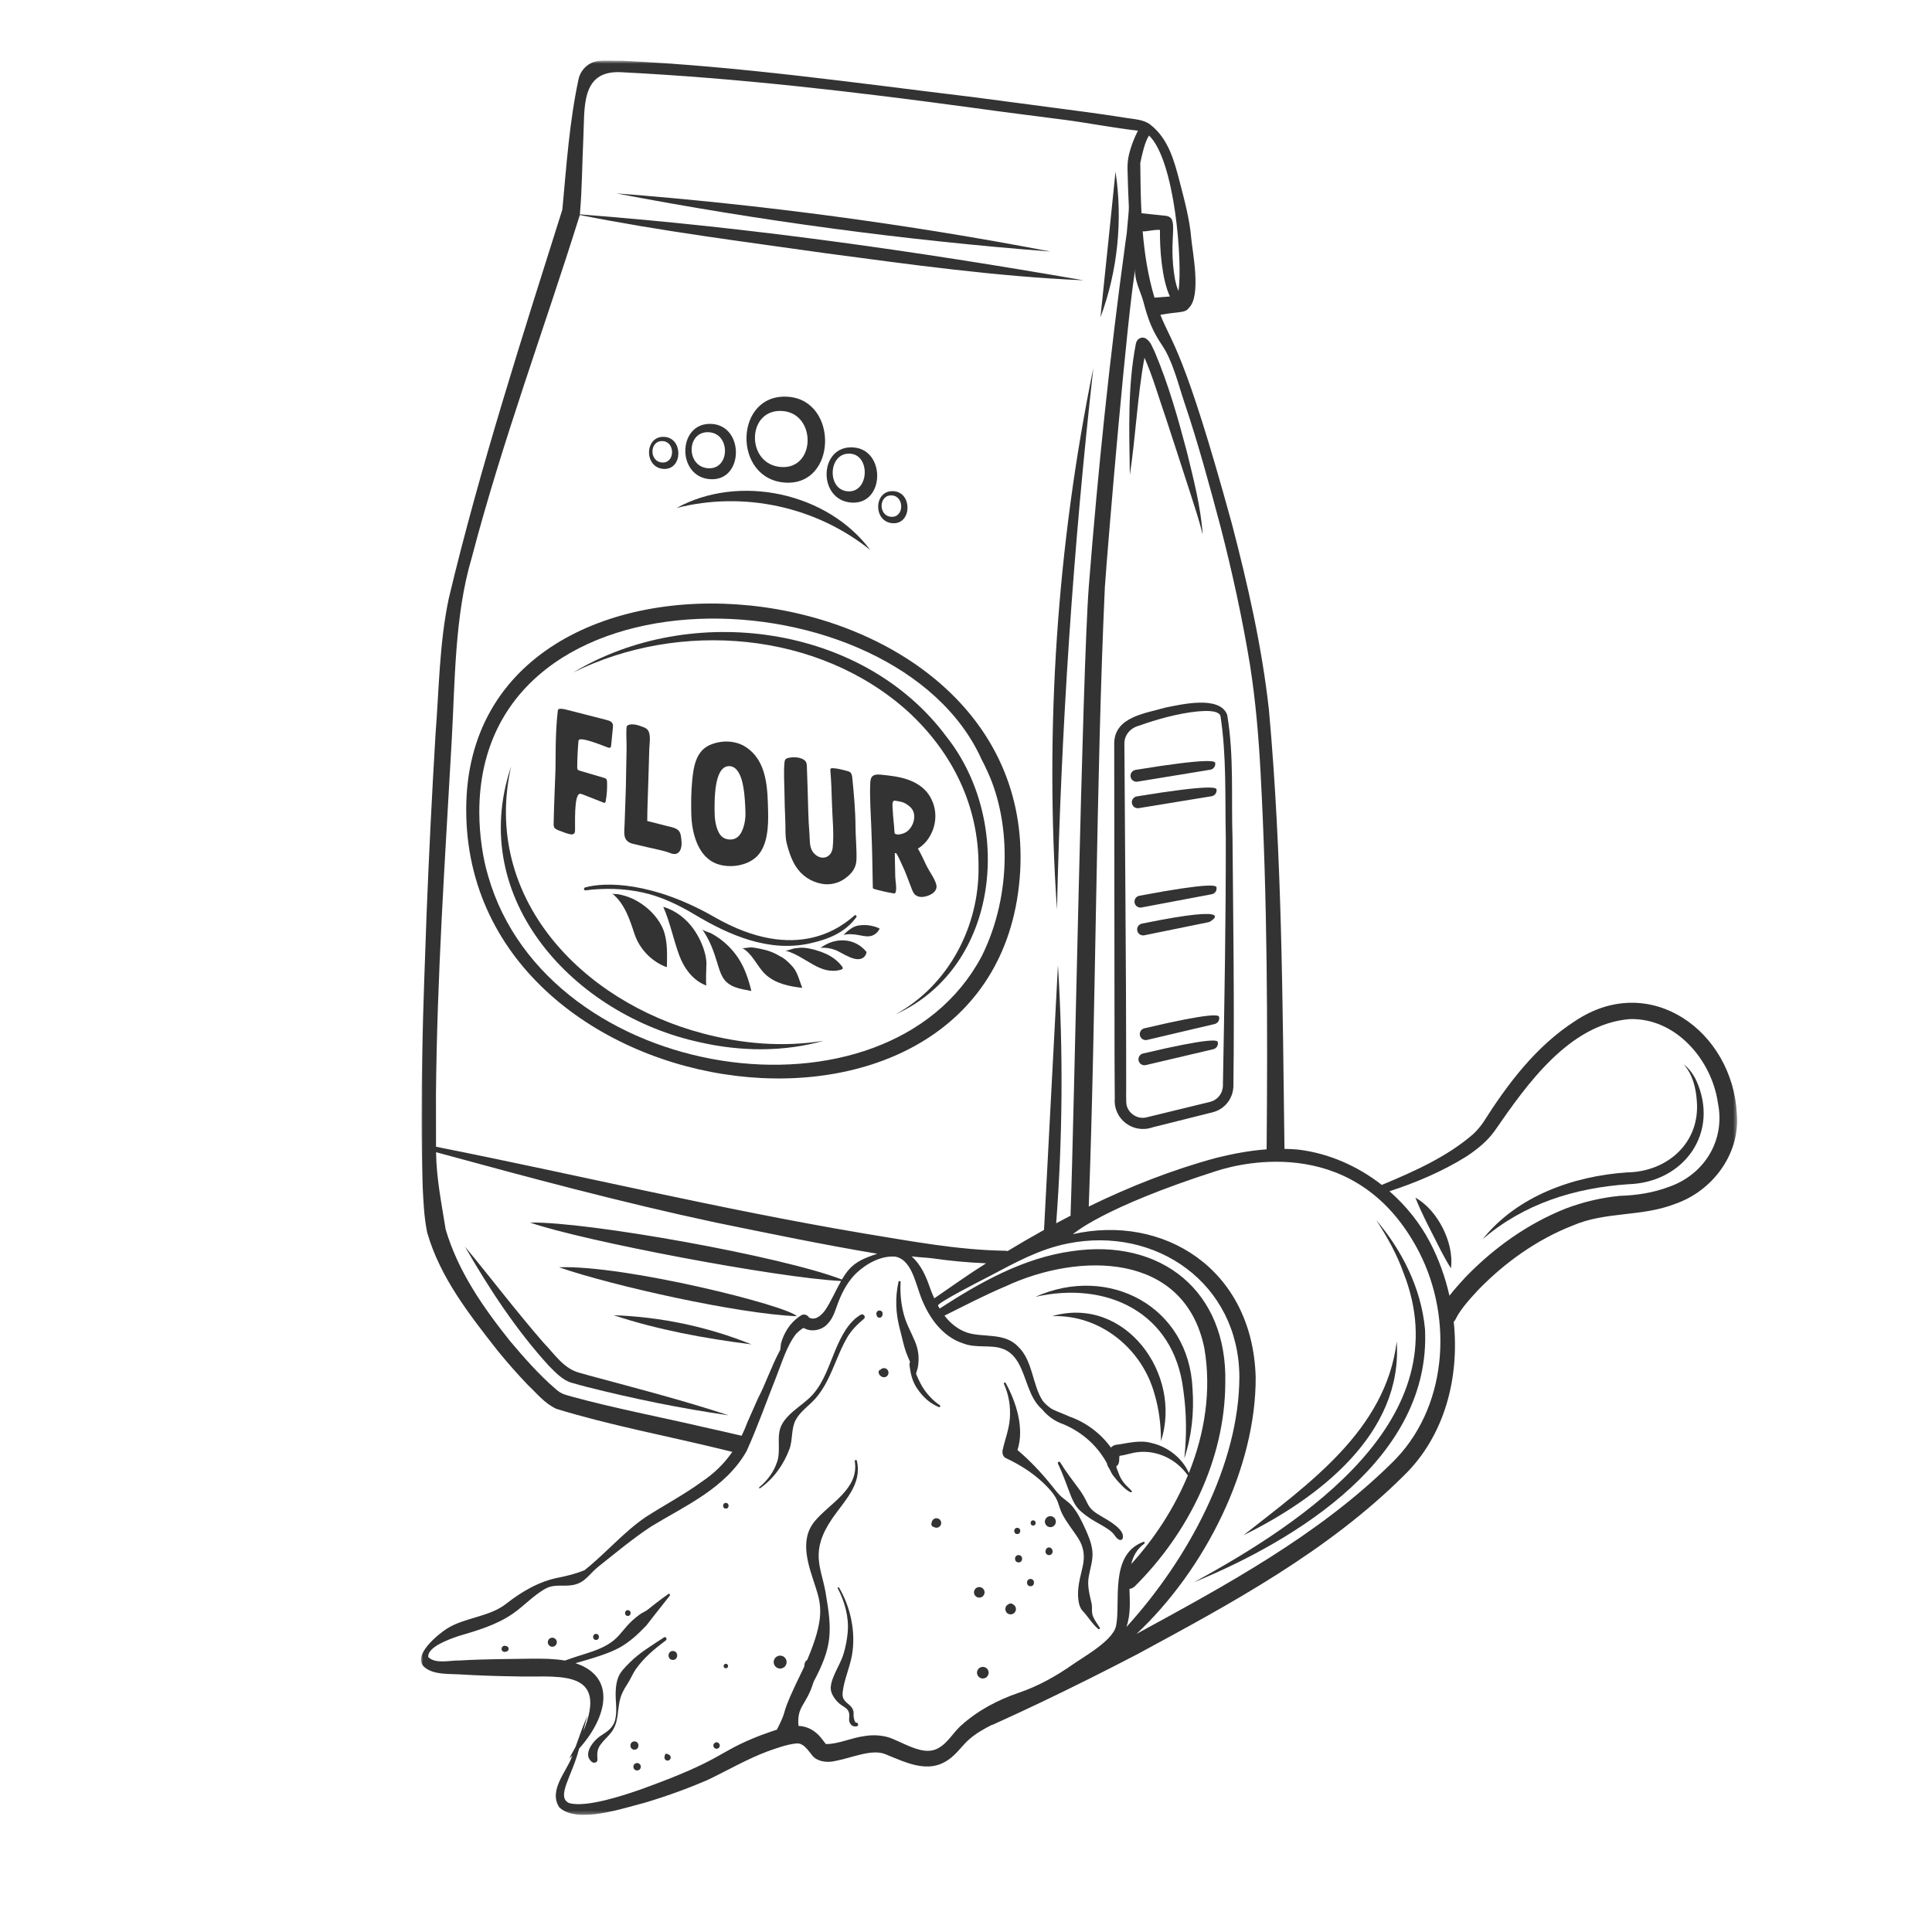 <svg width="500" height="500" viewBox="0 0 500 500" fill="none" xmlns="http://www.w3.org/2000/svg">
<path d="M202.182 120.865C192.927 120.26 193.167 105.615 202.583 106.375C211.292 107.089 211.141 121.448 202.182 120.865ZM204.021 102.688C189.969 101.609 189.453 124.057 203.26 124.901C216.635 125.698 217.016 103.682 204.021 102.688Z" fill="#333333"/>
<path d="M183.276 121.182C177.427 120.807 177.62 111.396 183.573 111.87C189.094 112.292 188.943 121.531 183.276 121.182ZM184.323 109.719C175.292 109.042 174.958 123.484 183.839 124.016C192.448 124.542 192.698 110.359 184.323 109.719Z" fill="#333333"/>
<path d="M230.672 133.75C227.224 133.547 227.354 127.953 230.865 128.219C234.094 128.464 234.005 133.953 230.672 133.75ZM231.312 127.12C226.073 126.714 225.875 135.089 231.026 135.411C236.021 135.708 236.167 127.479 231.312 127.12Z" fill="#333333"/>
<path d="M171.37 119.693C167.922 119.49 168.052 113.896 171.563 114.161C174.792 114.406 174.703 119.901 171.37 119.693ZM172.01 113.068C166.771 112.656 166.573 121.036 171.724 121.354C176.719 121.651 176.865 113.427 172.01 113.068Z" fill="#333333"/>
<path d="M219.521 127.161C213.88 126.911 214.292 117.047 220.01 117.406C225.297 117.734 224.964 127.411 219.521 127.161ZM220.896 115.797C211.849 115.099 211.516 129.542 220.411 130.073C229.005 130.599 229.26 116.417 220.896 115.797Z" fill="#333333"/>
<path d="M144.74 214.964C145.698 215.297 146.771 215.802 147.776 215.943C148.104 215.99 148.474 215.891 148.661 215.615C148.792 215.411 148.813 215.156 148.823 214.911C148.88 213.594 148.484 205.526 150.083 205.443C150.38 205.427 150.661 205.536 150.938 205.646C152.661 206.328 154.385 207.01 156.109 207.688C156.276 207.755 156.479 207.813 156.615 207.703C156.703 207.625 156.729 207.5 156.75 207.391C157.052 205.734 157.167 204.052 157.109 202.375C157.094 202.104 157.068 201.813 156.896 201.609C156.74 201.443 156.51 201.365 156.292 201.302C154.229 200.698 152.161 200.083 150.099 199.474C149.865 199.406 149.609 199.323 149.479 199.109C149.391 198.958 149.391 198.771 149.385 198.594C149.391 196.349 149.505 194.13 149.693 191.896C149.703 191.771 149.714 191.641 149.781 191.536C150.38 190.604 156.333 193.115 157.302 193.443C157.542 193.531 157.854 193.599 158.026 193.406C158.12 193.307 158.135 193.151 158.151 193.016C158.307 191.464 158.458 189.911 158.615 188.359C158.651 187.99 158.682 187.599 158.531 187.26C158.359 186.891 158.01 186.672 157.615 186.516C157.411 186.438 157.193 186.375 156.984 186.328C153.604 185.458 150.224 184.594 146.849 183.729C146.245 183.573 145.63 183.417 145.005 183.432C144.833 183.432 144.635 183.458 144.51 183.589C144.391 183.708 144.37 183.891 144.344 184.057C144 187.016 143.885 189.922 143.818 192.911L143.76 199.094C143.594 203.807 143.37 208.505 143.281 213.219C143.276 213.474 143.276 213.734 143.365 213.974C143.573 214.521 144.193 214.771 144.74 214.964Z" fill="#333333"/>
<path d="M161.964 204.073L161.828 208.016C161.766 209.766 161.708 211.521 161.646 213.271C161.573 215.521 161.042 217.698 163.818 218.385C166.125 218.953 168.443 219.458 170.76 219.984C171.745 220.208 172.641 220.453 173.547 220.813C175.938 221.755 176.604 219.359 176.354 217.469C176.297 217.036 176.271 216.604 176.193 216.203C176.073 215.604 175.854 215.068 175.266 214.661C174.391 214.063 173.229 213.958 172.234 213.677C170.672 213.234 169.083 212.891 167.505 212.484C167.516 208.844 167.714 205.276 167.802 201.656L168.031 193.911C168.047 192.5 168.63 189.776 167.432 188.698C167.115 188.406 166.693 188.245 166.287 188.094C166.021 187.99 165.755 187.901 165.479 187.807C164.63 187.531 163.745 187.349 162.891 187.542C162.667 187.594 162.427 187.682 162.292 187.87C162.156 188.047 162.13 188.286 162.125 188.51C162.021 190.307 162.198 192.104 162.156 193.906C162.156 194.016 162.021 201.078 161.979 203.365C161.974 203.813 161.964 204.073 161.964 204.073Z" fill="#333333"/>
<path d="M188.641 198.271C189.927 198.24 190.932 199.146 191.662 200.974C192.396 202.813 192.813 205.922 192.922 210.313C192.958 212.047 192.662 213.63 192.026 215.063C191.385 216.495 190.412 217.229 189.099 217.266C187.667 217.297 186.625 216.667 185.984 215.385C185.344 214.104 184.995 212.474 184.948 210.505C184.755 202.411 185.984 198.333 188.641 198.271ZM185.62 223.594C188.901 224.75 193.49 224.104 195.99 221.526C198.682 218.745 198.87 213.766 198.787 210.172C198.641 204.156 198.609 196.917 192.927 193.276C190.255 191.563 186.672 191.536 183.802 192.76C180.057 194.354 179.474 198.516 179.135 202.078C178.865 204.932 178.833 207.781 178.906 210.651C179.016 215.443 180.547 221.813 185.62 223.594Z" fill="#333333"/>
<path d="M210.557 220.719C209.406 219.375 209.63 217.536 209.49 215.885C209.328 213.948 209.24 212 209.177 210.057C209.057 206.161 208.984 202.266 208.818 198.375C208.797 197.87 208.755 197.318 208.411 196.948C207.438 195.875 205.25 195.849 203.969 196.161C203.75 196.214 203.526 196.286 203.359 196.443C203.104 196.682 203.047 197.052 203.016 197.401C202.802 199.813 202.969 202.271 203.01 204.693C203.052 207.266 203.109 209.844 203.234 212.422C203.333 214.328 203.146 216.427 203.604 218.276C204.115 220.297 204.786 222.344 205.891 224.125C207.427 226.599 209.927 228.276 212.813 228.75C214.839 229.089 216.99 228.583 218.651 227.38C220.484 226.057 221.599 224.625 221.656 222.385C221.734 219.573 221.422 216.771 221.406 213.958C221.38 209.714 220.99 205.573 220.583 201.365C220.526 200.802 220.438 200.177 219.99 199.844C219.786 199.688 219.531 199.615 219.286 199.547C218.036 199.203 216.781 198.859 215.495 198.802C215.297 198.797 215.068 198.813 214.953 198.974C214.87 199.083 214.885 199.24 214.896 199.38C215.141 202.245 215.229 205.141 215.313 208.01C215.417 211.818 215.87 215.453 215.51 219.276C215.25 222.109 212.417 222.885 210.557 220.719Z" fill="#333333"/>
<path d="M231.031 209.5C231.016 208.974 230.708 207.089 231.578 207.214C232.792 207.391 233.724 207.5 234.755 208.208C235.161 208.49 235.552 208.802 235.87 209.182C236.953 210.469 236.729 212.406 235.943 213.781C235.542 214.5 234.953 215.141 234.208 215.51C233.578 215.833 232.292 216.177 231.667 215.792C231.5 215.615 231.5 215.531 231.495 215.453C231.422 213.464 231.094 211.479 231.031 209.5ZM231.688 226.781C231.661 224.776 231.615 222.771 231.568 220.771C231.63 220.802 231.734 220.813 231.88 220.807C232.13 220.807 233.214 223.333 233.385 223.682C234.411 225.75 235.141 228.016 236.005 230.167C236.182 230.615 236.37 231.073 236.698 231.422C237.276 232.042 238.198 232.224 239.031 232.094C240.25 231.911 241.719 231.286 242.203 230.224C242.391 229.823 242.438 229.359 242.281 228.833C241.781 227.151 240.635 225.74 239.854 224.193C239.682 223.865 237.76 219.646 237.505 219.646C238.974 218.766 240.13 217.5 240.969 215.818C242.594 212.573 242.438 208.776 240.401 205.698C239.12 203.766 237.042 202.474 234.849 201.729C232.651 200.979 230.328 200.724 228.021 200.49C227.214 200.406 226.276 200.37 225.719 200.969C225.313 201.401 225.25 202.047 225.224 202.641C225.047 206.458 225.359 210.375 225.495 214.193C225.495 214.198 225.63 217.995 225.63 218C225.771 221.849 225.797 225.703 225.88 229.563C225.885 229.698 225.896 229.854 225.99 229.953C226.057 230.021 226.151 230.047 226.24 230.073C227.875 230.531 229.531 230.911 231.203 231.198C231.333 231.214 231.484 231.24 231.599 231.172C231.734 231.099 231.786 230.932 231.823 230.786C232.109 229.589 231.708 228.047 231.688 226.781Z" fill="#333333"/>
<path d="M164.208 241.703C165.505 245.62 168.661 248.88 172.531 250.302C172.583 250.323 172.615 249.818 172.62 249.089C172.661 245.984 172.698 242.589 171.286 239.75C169.932 237.036 167.615 234.792 165.047 233.286C164.016 232.682 162.906 232.198 161.76 231.854C161.188 231.677 160.604 231.536 160.01 231.432C159.672 231.37 158.656 231.427 158.411 231.229C161.651 233.802 162.969 237.948 164.208 241.703Z" fill="#333333"/>
<path d="M182.865 255.073C182.542 254.958 182.854 249.755 182.828 249.172C182.729 247.313 182.135 245.349 181.297 243.552C180.786 242.458 180.188 241.427 179.547 240.516C177.625 237.786 174.844 235.63 171.646 234.672C173.453 238.781 174.266 243.146 175.818 247.318C177.047 250.62 179.427 253.865 182.865 255.073Z" fill="#333333"/>
<path d="M187.005 252.854C188.505 255.542 191.646 255.943 194.448 256.464C194.458 256.464 194.391 256.156 194.266 255.703C193.432 252.552 192.354 249.594 190.365 246.964C189.245 245.484 187.917 244.161 186.427 243.057C185.682 242.505 184.901 242.005 184.089 241.563C183.589 241.292 182.109 240.938 181.734 240.526C183.594 243.104 184.714 246.146 185.63 249.188C186.01 250.443 186.365 251.714 187.005 252.854Z" fill="#333333"/>
<path d="M207.635 255.656C207.286 254.833 206.99 253.833 206.625 252.88C206.286 251.974 205.885 251.104 205.349 250.443C204.542 249.443 203 247.927 201.812 247.453C200.318 246.521 198.734 245.948 197.026 245.609C196.125 245.438 195.276 245.224 194.354 245.182C193.849 245.156 192.401 245.516 192.01 245.313C194.729 246.745 195.88 250.042 198.026 252.099C200.536 254.505 204.177 255.281 207.635 255.656Z" fill="#333333"/>
<path d="M216.391 248.5C215.552 247.802 214.599 247.229 213.604 246.786C211.927 246.042 209.948 245.464 208.115 245.286C207.281 245.208 206.385 245.328 205.562 245.448C204.984 245.531 203.682 246.13 203.167 246C205.802 246.661 208.062 248.313 210.437 249.635C212.76 250.927 214.99 251.703 217.62 250.964C217.839 250.901 218.104 250.776 218.115 250.542C218.12 250.417 218.047 250.302 217.974 250.198C217.526 249.568 216.984 249 216.391 248.5Z" fill="#333333"/>
<path d="M212.375 245.297C213.708 245.198 215.057 245.411 216.297 245.906C218.078 246.62 221.703 249.422 223.609 247.677C223.979 247.339 224.193 246.865 224.26 246.37C221.188 242.599 216.125 242.51 212.375 245.297Z" fill="#333333"/>
<path d="M222.63 239.458C221.745 239.552 221.115 239.755 220.38 240.224C219.62 240.708 218.927 241.302 218.318 241.964C219.552 241.635 220.88 241.76 222.25 242.005C223.349 242.208 224.604 242.531 225.688 242.146C226.557 241.839 227.286 241.151 227.651 240.302C226.099 239.563 224.339 239.271 222.63 239.458Z" fill="#333333"/>
<path d="M151.443 229.667C150.984 229.797 151.057 230.474 151.557 230.417C156.458 229.797 161.385 229.906 166.214 230.953C171.109 232.016 175.594 234.177 179.865 236.734C188.797 242.083 199.042 246.505 209.635 244.141C214.349 243.094 218.693 241.391 221.62 237.365C221.833 237.073 221.448 236.667 221.161 236.911C218.01 239.615 206.281 249.599 184.896 237.339C168.88 228.151 156.547 228.214 151.443 229.667Z" fill="#333333"/>
<path d="M126.302 226.589C125.036 222.406 124.042 216.333 124.042 210.161C124.042 143.917 232.083 147.609 254.057 196.594C254.182 196.818 255.089 198.578 255.089 198.677C261.469 211.5 262.193 231.245 253.995 247.615C253.979 247.63 253.964 247.646 253.964 247.656C229.474 293.422 141.708 280.411 126.333 226.708C126.323 226.677 126.302 226.63 126.302 226.589ZM264.016 225.578C268.677 143.271 120.625 129.557 120.656 209.552C120.656 289.625 259.146 307.828 264.016 225.578Z" fill="#333333"/>
<path d="M144.672 327.969C158.24 332.693 190.995 340.042 206.229 340.635C203.724 337.87 161.568 327.318 144.672 327.969Z" fill="#333333"/>
<mask id="mask0_6135_166" style="mask-type:luminance" maskUnits="userSpaceOnUse" x="108" y="15" width="342" height="455">
<path d="M108.938 15.688H449.573V469.682H108.938V15.688Z" fill="white"/>
</mask>
<g mask="url(#mask0_6135_166)">
<path d="M431.891 307.167C427.922 308.661 423.688 309.349 419.219 309.484C414.354 309.958 409.693 311.078 405.24 312.76C395.349 316.677 386.563 322.979 379.208 330.594C377.755 332.208 376.365 333.693 375.115 335.328C374.031 330.521 372.359 325.88 370.135 321.609C367.521 316.573 363.891 312.052 359.594 308.297C366.505 306.047 373.208 303.193 379.411 299.359C382.193 297.526 384.922 295.365 386.865 292.604C395.141 280.641 406.078 265.083 421.688 263.745C433.615 263.333 442.99 274.229 444.589 285.432C446.573 295.042 441.12 303.984 431.891 307.167ZM360.073 378.734C341.151 397.349 317.328 410.203 294.13 422.854C311.943 406.146 325.068 379.88 324.969 356.427C324.172 328.177 300.896 314.161 277.661 319.401C277.818 319.323 285.203 312.542 314.854 303.031C321.635 300.854 351.495 293.443 367.307 324.115C376.141 341.38 374.646 364.719 360.073 378.734ZM292.307 411.198C292.771 411.151 293.245 410.953 293.682 410.542C307.578 396.724 317.005 377.76 317.104 357.932C317.698 334.109 300.474 320.385 277.385 323.807C264.88 325.531 253.578 331.896 243.177 338.656C243.026 338.411 242.896 338.156 242.75 337.906C242.406 337.255 253.943 331.385 254.917 330.875C255.339 330.656 255.76 330.437 256.182 330.219C262.719 326.776 268.901 323.312 276.307 321.823C299.271 317.203 320.615 332.224 320.75 356.312C320.698 378.943 307.609 403.359 291.536 421.047C292.063 419.474 292.307 417.807 292.375 416.135C292.438 414.594 292.349 412.911 292.307 411.198ZM244.427 340.49C249.693 337.865 254.88 335.156 260.203 332.917C279.266 324.016 306.557 323.958 311.682 348.88C313.552 359.828 311.807 370.938 307.682 381.198C305.995 377.438 302.344 374.448 298.099 373.469C295.214 372.625 292.193 373.406 289.604 373.813C289.474 373.833 289.146 373.865 289.016 373.875C288.333 373.958 287.865 374.245 287.51 374.635C284.854 370.953 281.026 368.078 276.776 366.609C276.63 366.542 276.484 366.464 276.333 366.406C274.922 365.766 273.432 365.286 272.167 364.609C271.312 364.036 270.552 363.37 269.906 362.599C267.115 358.453 267.38 352.214 263.484 348.49C259.979 344.792 254.495 346.208 250.38 344.906C247.917 344.094 245.974 342.479 244.427 340.49ZM283.073 427.13C281.047 428.573 278.953 429.839 277.646 430.755C273.344 433.766 268.734 436.349 263.755 438.052C258.229 439.932 253 442.667 248.589 446.688C247.745 447.464 246.979 448.422 246.193 449.365C244.641 451.208 242.99 452.979 240.411 453.109C237.469 453.25 234.052 451.286 231.24 450.104C228.87 449.031 226.062 448.901 223.714 449.297C220.333 449.734 216.839 451.417 213.74 451.359C212.917 450.49 211.13 446.885 206.641 446.656C206.208 441.354 208.646 441.542 210.562 435.245C215.375 426.167 215.448 422.323 213.635 412C212.516 405.604 209.51 401.594 215.38 392.995C218.495 388.438 223.198 384.099 221.75 378.036C221.667 377.682 221.156 377.839 221.214 378.182C222.396 385.349 214.63 389.094 210.818 393.734C206.667 398.802 209.391 405.484 211.13 410.911C212.583 415.443 213.38 419.021 208.901 429.604C208.297 429.932 208.187 430.583 208.141 431.318C200.833 446.219 204.641 440.542 201.078 447.62C199.755 448.047 198.396 448.552 196.984 449.052C185.224 453.552 188.01 455.109 165.771 463.12C161.51 464.604 151.615 467.917 147.255 466.62C143.823 465.005 148.12 459.531 149.865 452.547C157.276 444.286 159.516 433.901 148.932 430.432C152.844 429.318 157.552 427.979 160.432 426.344C162.927 424.932 165.062 422.995 167.031 420.927C167.745 420.182 166.141 422.036 173.328 412.974C173.51 412.74 173.266 412.302 172.979 412.516C171.823 413.359 170.661 414.167 169.547 415.057C168.922 415.552 168.302 416.052 167.677 416.542C167.026 417.057 166.255 417.328 165.594 417.807C159.682 422.078 161.391 424.932 151.833 427.891C149.927 428.484 148.052 429.083 146.198 429.75C143.432 429.266 140.573 429.255 137.932 429.26C131.594 429.365 125.307 429.359 118.979 429.729C116.38 429.688 112.839 430.672 110.922 428.932C110.885 428.885 110.859 428.844 110.828 428.797C110.656 426.255 115.958 424.328 118.641 423.422C123.333 422.021 128.328 420.641 132.724 417.615C135.547 415.672 138.297 412.656 141.297 411.083C143.542 409.901 145.906 410.635 148.271 410.203C151.458 409.62 152.505 407.307 154.844 405.453C159.26 401.958 163.844 398.115 168.583 395.01C177.469 389.62 187.776 385.13 193.203 375.573C195.948 369.552 198.49 362.365 200.927 356.24C202.328 352.714 203.625 348.245 206.078 345.141C206.594 344.646 207.141 344.177 207.724 343.76C207.833 343.745 207.937 343.719 208.047 343.698C209.974 344.828 212.714 344.266 214.172 342.625C215.464 341.312 216.021 339.589 216.625 337.896C217.656 335 218.984 332.292 221.083 330.021C223.786 327.245 227.839 324.859 231.776 325.224C235.625 325.99 236.797 331.38 237.974 334.667C239.859 340.214 243.516 345.891 249.443 347.734C252.536 348.922 256.521 347.995 259.307 349.005C261.135 349.557 262.495 350.901 263.516 352.667C265.698 356.385 266.177 361.625 269.625 364.682C269.646 364.693 269.661 364.703 269.677 364.714C271.109 366.49 273.062 367.875 275.187 368.583C279.474 370.391 283.073 373.328 285.521 377.125C285.917 377.646 286.13 378.161 286.458 378.672C286.49 378.792 286.51 378.922 286.547 379.042C286.719 379.599 287.068 379.995 287.307 380.505C287.542 380.995 287.771 381.474 288.104 381.906C288.724 382.708 289.401 383.51 290.115 384.234C290.833 384.969 291.635 385.755 292.583 386.177C292.818 386.281 293.052 386.021 292.865 385.818C292.224 385.12 291.484 384.526 290.891 383.781C290.271 383 289.807 382.188 289.484 381.24C289.333 380.807 289.146 380.391 288.995 379.964C288.938 379.802 288.922 379.635 288.896 379.469C289.109 379.333 289.297 379.156 289.406 378.927C289.75 378.198 289.604 377.786 289.682 377.104C289.693 376.984 289.708 376.875 289.719 376.781C291.292 376.578 292.99 375.964 294.401 375.818C299.391 375.234 304.401 377.583 307.411 381.833C303.922 390.271 298.828 398.109 292.76 404.771C293.26 402.724 294.234 400.88 296.125 399.51C296.349 399.349 296.224 398.917 295.922 399.026C287.005 402.297 290.089 414.729 288.839 420.766C288.391 422.938 285.786 425.193 283.073 427.13ZM182.135 369.339C171.187 366.786 158.833 364.411 148.109 361.474C146.224 360.922 145.255 360.818 143.703 359.385C139.417 355.693 135.589 351.323 131.922 346.969C124.917 338.182 118.552 328.995 115.344 318.198C114.312 311.745 112.927 304.885 112.854 298.187C136.948 304.755 160.865 311.193 185.276 316.401C199.161 319.24 213.057 322.13 227.047 324.469C223.922 325.516 221.49 326.432 219.568 328.698C218.943 329.453 218.391 330.281 217.88 331.141C202.536 325.167 151.979 316.104 137.198 316.401C150.828 321.146 201.052 330.698 217.672 331.521C216.234 334.026 215.099 336.792 213.531 339.115C212.844 340.021 212.089 340.786 211.099 341.141C210.276 341.375 209.505 341.172 209.281 340.844C208.828 340.188 207.922 340.005 207.255 340.448C205.167 341.823 203.776 343.562 202.771 345.828C202.5 346.427 202.286 347.047 202.125 347.682C202.005 348.172 202.073 349.062 201.854 349.479C199.62 353.609 198.021 358.443 196.24 361.734L193.443 368.047C192.99 369.281 192.484 370.443 191.937 371.573C189.365 370.964 184.609 369.87 182.135 369.339ZM255.208 326.943C250.385 329.964 246.479 332.812 241.792 336.01C241.432 335.229 241.099 334.437 240.807 333.646C239.766 330.625 238.562 327.536 235.927 325.146C237.677 325.406 239.573 325.417 241.323 325.656C246.089 326.339 250.271 326.724 255.208 326.943ZM112.823 283.51C113.109 252.417 115.151 222.99 116.885 191.937C117.781 176.354 117.609 159.406 122.083 144.344C129.974 114.219 140.755 85.38 150.057 55.641C171.578 59.906 191.724 62.417 213.443 65.505C235.693 68.469 257.948 71.578 280.406 72.537C236.693 64.953 194.328 58.896 150.068 55.479C150.656 48.932 150.646 42.349 150.969 35.792C151.354 27.922 150.203 18.162 160.714 18.688C190.922 20.198 221.646 23.792 251.609 27.875C259.536 28.979 267.484 29.974 275.422 31C281.771 31.828 288.172 33.109 294.495 33.818C293.438 35.927 292.719 37.802 292.198 39.922C291.891 41.177 291.771 42.49 291.802 43.781C292.13 57.568 292.458 50.359 291.599 60.38C291.469 61.302 291.276 62.646 291.276 62.646C287.219 92.188 284.135 121.885 281.792 151.62C280.042 174.302 278.01 289.042 277.062 314.193C277.057 314.333 277.073 314.469 277.094 314.599C275.839 315.25 274.583 315.917 273.339 316.583C275.016 294.365 275.182 272.026 273.797 249.797C272.646 271.854 271.417 295.229 270.193 318.302C267.005 320.068 263.849 321.901 260.729 323.792C260.599 323.75 260.474 323.698 260.318 323.693C247.906 323.542 235.469 321.156 223.229 319.156C186.229 312.906 149.724 304.094 112.932 296.792C112.901 296.781 112.87 296.792 112.839 296.792C112.812 292.339 112.859 287.891 112.823 283.51ZM297.375 35.078C304.063 41.505 306.078 67.885 305 75.292C304.578 74.479 304.328 73.365 304.089 72.297C302.146 61.359 305.526 56.25 301.573 55.833C301.563 55.833 296.781 55.328 295.417 55.188C295.198 50.844 295.135 46.49 295.104 42.182C295.542 40.125 296.266 36.667 297.375 35.078ZM298.776 77.026C297.115 71.484 296.208 65.713 295.724 59.87C296.672 59.974 298.781 59.359 300.203 59.505C300.109 64.12 300.656 72.26 302.776 76.734L298.776 77.026ZM300.714 89.302C303.531 93.469 304.875 99.287 306.474 104.026C310.063 114.661 312.995 125.505 315.885 136.349C318.927 148.13 321.516 160.042 323.49 172.031C324.958 181.354 325.75 190.786 326.25 200.214C328 232.578 328.089 265.047 327.802 297.448C323.406 297.766 319.094 298.594 314.885 299.625C303.385 302.724 292.38 307.078 281.766 312.255C283.646 262.214 283.646 201.786 285.938 151.917C286.745 140.339 291.776 80.609 293.885 69.219C293.323 72.271 295.177 75.276 295.922 78.13C297.094 82.62 298.198 85.578 300.714 89.302ZM449.505 288.354C448.448 266.896 427.057 251.307 407.703 264.193C397.495 270.74 390.167 280.531 383.781 290.589C383.109 291.557 382.177 292.641 381.297 293.474C374.536 299.37 365.927 303.187 357.609 306.656C351.37 301.781 343.906 298.479 336.047 297.521C334.833 297.401 333.625 297.349 332.422 297.333C331.911 259.427 331.823 221.479 328.396 183.698C326.599 167.443 322.938 151.37 318.818 135.583C306.38 90.24 303.25 89.01 300.313 81.479C305.521 80.537 306.667 81.057 307.641 79.729C311 76.635 308.563 64.943 308.286 61.615C307.896 56.854 306.563 51.917 305.37 47.307C303.917 41.708 302.432 35.932 297.682 32.24C296 30.932 293.443 30.838 291.359 30.5C287.828 29.922 284.286 29.432 280.74 28.948C270.984 27.62 261.219 26.391 251.464 25.083C221.281 21.453 191.187 17.12 160.786 15.713C158.937 15.787 156.943 15.588 155.021 15.755C152.562 15.974 150.526 17.734 149.807 20.135C147.344 31.432 146.615 42.802 145.536 54.245C135.562 85.87 124.104 121.333 116.13 154.938C113.698 166.453 113.63 178.354 112.714 190.031C111.776 205.589 111.016 221.156 110.391 236.729C109.552 260.115 108.62 283.505 109.375 306.932C109.583 310.88 109.708 314.74 110.536 318.901C113.865 330.609 121.479 340.208 128.786 349.557C131.281 352.604 133.87 355.573 136.62 358.438C139.005 360.661 140.781 363.068 143.948 364.594C157.828 368.859 172.729 371.635 186.812 375.078C186.812 375.078 188.172 375.411 189.526 375.74C187.469 378.719 184.896 381.286 181.573 383.505C177.083 386.792 171.854 389.557 167.078 392.63C161.266 396.615 156.745 402.036 151.266 406.37C149.115 407.245 146.896 407.813 144.604 408.271C139.526 409.234 134.974 411.932 130.958 415.083C126.667 418.453 120.365 418.583 115.786 421.411C113.469 422.849 106.396 428.552 109.891 431.495C112.219 433.458 116.099 433.156 118.932 433.328C123.677 433.62 128.417 433.776 133.167 433.844C143.37 434.234 157.031 431.427 151.49 446.714C151.344 447.135 151.156 447.542 150.984 447.958C151.302 446.635 151.641 445.323 152.026 444.016C150.865 446.635 149.937 449.359 148.969 452.047C148.411 453.063 147.844 454.083 147.292 455.12C147.557 454.88 147.833 454.625 148.109 454.359C148.062 454.484 148.021 454.609 147.974 454.734C146.562 458.578 141.917 463.344 144.724 467.714C149.307 472.12 161.323 467.948 166.88 466.542C172.479 464.865 177.875 462.927 183.25 460.594C188.432 458.104 193.333 455.25 198.594 453.271C200.958 452.427 203.708 451.427 206.141 451.198C206.792 451.182 207.135 451.271 207.609 451.552C208.417 451.979 209.396 453.25 210.005 454.052C211.24 455.927 214.104 456.255 216.104 455.75C220.375 454.969 225.484 452.594 229.005 453.932C235.047 456.37 241.234 459.667 246.943 454.188C248.323 452.917 249.443 451.323 250.87 450.099C252.557 448.641 254.516 447.495 256.589 446.448C256.724 446.417 256.865 446.38 257.005 446.318C265.359 442.552 273.599 438.604 281.771 434.521C281.885 434.49 281.984 434.417 282.094 434.359C286.172 432.318 290.245 430.25 294.297 428.13C318.635 414.979 343.536 401.557 363.349 381.854C373.901 371.583 377.755 356.547 376.224 342.073C376.406 341.896 376.568 341.693 376.688 341.448C378.005 338.734 380.479 336.099 382.573 333.818C389.448 326.729 397.755 320.802 406.948 317.198C415.615 313.443 424.792 315 433.578 311.542C443.156 308.234 450.349 298.693 449.505 288.354Z" fill="#333333"/>
</g>
<path d="M282.911 418.417C282.37 417.182 282.76 416.167 282.495 414.948C281.979 412.609 281.344 410.484 281.76 408.063C282.146 405.813 282.958 403.651 282.698 401.339C282.469 399.271 281.609 397.281 280.75 395.401C279.807 393.344 278.76 391.188 277.219 389.49C276.323 388.505 275.12 387.844 274.203 386.885C273.458 386.109 272.786 385.219 272.109 384.38C269.469 381.104 266.542 377.984 263.318 375.266C265.177 369.651 262.979 362.828 260.266 357.911C260.104 357.615 259.703 357.87 259.828 358.161C261.089 361.031 261.578 364 261.344 367.125C261.135 369.974 260.063 372.563 259.474 375.323C259.323 376.047 259.563 377 260.297 377.349C264.453 379.302 268.214 381.755 271.354 385.135C272.354 386.208 273.229 387.365 273.76 388.74C274.146 389.75 274.385 390.786 274.88 391.755C276.026 394.005 277.604 395.891 278.974 397.995C280.51 400.359 280.813 402.729 280.188 405.458C279.729 407.448 279.177 409.422 279.031 411.474C278.917 413.068 279.01 415.672 280.156 416.865C281.594 418.37 282.604 420.203 284.214 421.573C284.422 421.755 284.802 421.516 284.625 421.25C284.031 420.349 283.349 419.406 282.911 418.417Z" fill="#333333"/>
<path d="M221.625 445.833C221.135 445.859 220.927 444.391 220.901 444.042C220.875 443.688 220.953 443.349 220.891 442.99C220.813 442.557 220.635 442.188 220.375 441.833C220.031 441.37 219.542 441.026 219.125 440.646C218.151 439.755 217.948 439.068 218.094 437.854C218.484 434.589 219.901 431.641 220.479 428.401C221.531 422.531 220.172 415.984 217.146 410.87C217.016 410.656 216.698 410.844 216.813 411.063C218.615 414.521 219.74 418.516 219.385 422.443C219.214 424.339 218.844 426.271 218.286 428.094C217.729 429.906 216.771 431.464 216.021 433.182C215.448 434.49 214.672 436.401 215.135 437.854C215.531 439.089 216.505 440.359 217.542 441.13C218.568 441.896 219.708 442.229 219.802 443.776C219.844 444.417 219.625 445.036 219.854 445.667C220.182 446.542 220.865 446.948 221.75 446.755C222.266 446.646 222.156 445.807 221.625 445.833Z" fill="#333333"/>
<path d="M287.76 394.099C286.255 393.026 284.542 392.276 283.083 391.141C282.25 390.49 281.74 389.766 281.297 388.812C280.745 387.635 280.036 386.427 279.266 385.385C277.583 383.12 275.839 380.859 274.375 378.453C274.151 378.073 273.604 378.406 273.797 378.792C275.042 381.365 275.969 384.083 276.995 386.75C277.422 387.865 278 389.135 278.734 390.089C279.385 390.937 280.276 391.62 281.125 392.266C282.563 393.365 284.193 394.161 285.745 395.094C286.51 395.552 287.266 396.042 287.906 396.667C288.516 397.26 288.844 398.125 289.63 398.479C290 398.646 290.427 398.526 290.552 398.104C291.031 396.484 288.911 394.917 287.76 394.099Z" fill="#333333"/>
<path d="M171.828 423.766C168.781 425.786 165.552 427.677 162.953 430.286C161.766 431.474 160.453 432.724 159.901 434.359C159.37 435.932 159.271 437.745 159.344 439.391C159.427 441.234 159.641 443.01 159.255 444.844C158.766 447.172 157.214 448.068 155.385 449.271C153.557 450.474 150.698 453.979 153.156 455.979C153.682 456.401 154.677 456.182 154.62 455.37C154.516 453.88 154.479 452.813 155.406 451.521C156.198 450.422 157.26 449.521 158.099 448.458C160.099 445.922 159.724 443.25 160.354 440.276C160.703 438.635 161.38 437.302 162.307 435.917C163.172 434.63 163.714 433.156 164.615 431.891C166.682 428.979 169.448 426.672 172.292 424.552C172.755 424.208 172.328 423.432 171.828 423.766Z" fill="#333333"/>
<path d="M222.771 340.234C219.516 342.125 217.641 346 216.229 349.318C214.547 353.297 213.276 357.568 210.365 360.88C207.672 363.938 202.469 366.214 201.708 370.51C201.266 373.047 201.938 375.724 201.172 378.167C200.333 380.818 198.63 383.151 196.5 384.896C196.349 385.016 196.547 385.271 196.703 385.161C200.208 382.698 202.797 379.063 204.297 375.052C205.188 372.661 204.719 369.755 205.932 367.474C207.078 365.328 209.245 363.891 210.859 362.125C213.495 359.25 214.995 355.521 216.484 351.969C217.318 349.974 218.167 347.969 219.271 346.104C220.438 344.141 221.875 342.76 223.589 341.297C224.182 340.792 223.422 339.859 222.771 340.234Z" fill="#333333"/>
<path d="M243.214 363.672C241.365 362.406 239.714 360.62 238.583 358.682C237.974 357.635 237.333 356.167 237.068 355.526C237.219 354.917 237.464 354.307 237.568 353.693C237.938 351.38 237.688 349.276 236.786 347.125C235.797 344.76 234.547 342.625 233.891 340.115C233.177 337.422 232.911 334.583 233.078 331.807C233.094 331.495 232.599 331.427 232.531 331.734C231.604 335.932 231.807 340.021 232.932 344.167C233.464 346.109 233.828 348.151 234.521 350.047C234.818 350.875 235.208 351.672 235.526 352.484C235.51 352.505 235.484 352.526 235.474 352.552C235.271 353.063 235.448 353.771 235.521 354.302C235.974 357.547 237.281 359.219 237.438 359.453C238.125 360.469 238.932 361.417 239.854 362.224C240.776 363.031 241.823 363.641 242.932 364.146C243.26 364.297 243.51 363.875 243.214 363.672Z" fill="#333333"/>
<path d="M255.417 431.823C255.318 431.745 255.213 431.667 255.115 431.589C254.88 431.453 254.625 431.385 254.354 431.385C254.146 431.375 253.953 431.417 253.771 431.516C253.583 431.573 253.422 431.677 253.286 431.823C253.141 431.964 253.036 432.12 252.974 432.307C252.88 432.49 252.838 432.682 252.844 432.891C252.865 433.026 252.88 433.156 252.901 433.292C252.969 433.547 253.099 433.766 253.286 433.953C253.391 434.031 253.49 434.109 253.594 434.193C253.828 434.328 254.083 434.396 254.354 434.396C254.557 434.401 254.755 434.359 254.932 434.266C255.12 434.203 255.281 434.099 255.417 433.953C255.562 433.818 255.667 433.656 255.729 433.469C255.823 433.292 255.865 433.099 255.859 432.891C255.838 432.755 255.823 432.62 255.807 432.49C255.734 432.234 255.604 432.01 255.417 431.823Z" fill="#333333"/>
<path d="M262.63 415.594C262.531 415.443 262.406 415.323 262.245 415.24C262.229 415.229 262.208 415.229 262.193 415.219C262.005 415.078 261.786 414.979 261.552 414.979C261.313 414.979 261.094 415.078 260.906 415.219C260.891 415.229 260.87 415.229 260.859 415.24C260.766 415.313 260.672 415.38 260.578 415.453C260.443 415.578 260.349 415.724 260.297 415.896C260.208 416.063 260.172 416.234 260.177 416.427C260.172 416.615 260.208 416.792 260.297 416.953C260.349 417.125 260.443 417.271 260.578 417.396C260.703 417.531 260.849 417.625 261.021 417.682C261.188 417.766 261.359 417.807 261.552 417.802L261.917 417.75C262.151 417.688 262.349 417.568 262.521 417.396C262.594 417.302 262.667 417.214 262.74 417.12C262.859 416.901 262.927 416.672 262.927 416.427C262.911 416.302 262.891 416.182 262.875 416.063C262.833 415.88 262.75 415.724 262.63 415.594Z" fill="#333333"/>
<path d="M263.609 402.453C262.38 402.453 262.38 404.354 263.609 404.354C264.833 404.354 264.839 402.453 263.609 402.453Z" fill="#333333"/>
<path d="M253.964 413.349C254.135 413.292 254.281 413.198 254.406 413.063C254.536 412.938 254.63 412.792 254.688 412.62C254.776 412.458 254.813 412.281 254.807 412.094C254.786 411.974 254.776 411.849 254.755 411.729C254.693 411.5 254.573 411.297 254.406 411.125C254.313 411.052 254.219 410.979 254.125 410.911C253.911 410.786 253.682 410.724 253.438 410.724C253.245 410.719 253.073 410.755 252.906 410.844C252.74 410.896 252.589 410.995 252.469 411.125C252.333 411.25 252.24 411.396 252.182 411.568C252.099 411.729 252.057 411.906 252.068 412.094C252.078 412.214 252.099 412.339 252.115 412.458C252.182 412.693 252.297 412.896 252.469 413.063C252.557 413.135 252.651 413.208 252.745 413.276C252.958 413.401 253.188 413.464 253.438 413.464C253.625 413.469 253.802 413.432 253.964 413.349Z" fill="#333333"/>
<path d="M243.224 393.276C243.141 393.214 243.057 393.146 242.974 393.083C242.875 393.042 242.776 393 242.682 392.958C242.573 392.948 242.464 392.932 242.354 392.917C242.245 392.932 242.135 392.948 242.026 392.958C241.865 393 241.729 393.073 241.609 393.182C241.516 393.234 241.443 393.307 241.391 393.401C241.281 393.521 241.208 393.656 241.167 393.818C241.146 393.896 241.12 393.979 241.099 394.057C241.026 394.297 240.995 394.583 241.125 394.813C241.271 395.052 241.521 395.146 241.771 395.24C241.854 395.266 241.943 395.302 242.026 395.328C242.135 395.344 242.245 395.359 242.354 395.375C242.464 395.359 242.573 395.344 242.682 395.328C242.844 395.292 242.979 395.219 243.099 395.109C243.193 395.057 243.266 394.984 243.318 394.891C243.396 394.813 243.448 394.724 243.479 394.62C243.531 394.521 243.562 394.422 243.562 394.307C243.589 394.203 243.589 394.094 243.562 393.979C243.552 393.818 243.505 393.667 243.417 393.526C243.354 393.443 243.286 393.359 243.224 393.276Z" fill="#333333"/>
<path d="M272.844 392.797C272.745 392.724 272.646 392.646 272.552 392.573C272.333 392.448 272.094 392.38 271.833 392.38C271.641 392.37 271.458 392.411 271.286 392.5C271.109 392.563 270.958 392.656 270.828 392.797C270.693 392.927 270.594 393.078 270.536 393.255C270.448 393.422 270.406 393.609 270.411 393.802C270.432 393.927 270.448 394.057 270.464 394.182C270.531 394.422 270.656 394.63 270.828 394.807C270.927 394.885 271.021 394.958 271.115 395.031C271.339 395.161 271.578 395.224 271.833 395.224C272.031 395.234 272.214 395.193 272.385 395.104C272.557 395.047 272.714 394.948 272.844 394.807C272.979 394.677 273.078 394.526 273.135 394.349C273.224 394.182 273.266 394 273.255 393.802C273.24 393.677 273.224 393.552 273.208 393.427C273.141 393.182 273.016 392.974 272.844 392.797Z" fill="#333333"/>
<path d="M272.24 400.911C272.188 400.807 272.109 400.724 272.021 400.661C271.964 400.609 271.901 400.573 271.828 400.552C271.724 400.5 271.615 400.474 271.495 400.479C271.417 400.49 271.339 400.5 271.26 400.51C271.193 400.536 271.125 400.568 271.052 400.594C270.953 400.651 270.87 400.724 270.813 400.818C270.734 400.906 270.682 401 270.656 401.115C270.635 401.172 270.62 401.234 270.599 401.292C270.552 401.458 270.552 401.62 270.599 401.786C270.646 401.943 270.724 402.078 270.839 402.193C270.901 402.245 270.964 402.292 271.026 402.339C271.167 402.422 271.323 402.464 271.495 402.464C271.62 402.469 271.74 402.443 271.849 402.385C271.964 402.349 272.063 402.286 272.146 402.193C272.26 402.078 272.344 401.943 272.385 401.786C272.432 401.62 272.432 401.458 272.385 401.292C272.37 401.234 272.349 401.172 272.328 401.115C272.302 401.047 272.271 400.974 272.24 400.911Z" fill="#333333"/>
<path d="M267.38 393.469C266.51 393.469 266.51 394.818 267.38 394.818C268.25 394.818 268.25 393.469 267.38 393.469Z" fill="#333333"/>
<path d="M174.135 427.276C172.646 427.276 172.646 429.589 174.135 429.589C175.625 429.589 175.625 427.276 174.135 427.276Z" fill="#333333"/>
<path d="M164.193 450.672C162.813 450.672 162.813 452.818 164.193 452.818C165.573 452.818 165.578 450.672 164.193 450.672Z" fill="#333333"/>
<path d="M173.396 454.344C173.344 454.255 173.266 454.188 173.172 454.135C173.073 454.089 172.974 454.042 172.875 453.995C172.797 453.953 172.714 453.906 172.63 453.891C172.583 453.885 172.542 453.875 172.5 453.87C172.432 453.859 172.375 453.854 172.313 453.885C172.255 453.906 172.203 453.948 172.172 454C172.156 454.031 172.141 454.063 172.125 454.094C172.099 454.146 172.068 454.203 172.057 454.255C172.052 454.281 172.047 454.307 172.042 454.333C172.021 454.427 172.005 454.526 171.984 454.62L171.958 454.833L171.984 455.047C172.01 455.109 172.042 455.177 172.068 455.24C172.109 455.297 172.151 455.349 172.193 455.406C172.245 455.448 172.302 455.49 172.359 455.531C172.422 455.557 172.484 455.583 172.547 455.615L172.766 455.641C172.875 455.646 172.979 455.62 173.073 455.573C173.146 455.552 173.203 455.516 173.255 455.469C173.313 455.432 173.365 455.38 173.396 455.323C173.448 455.271 173.484 455.214 173.5 455.146C173.542 455.083 173.557 455.016 173.557 454.943C173.578 454.87 173.578 454.797 173.557 454.729C173.557 454.651 173.542 454.583 173.5 454.521C173.484 454.453 173.448 454.396 173.396 454.344Z" fill="#333333"/>
<path d="M165.562 456.552C165.495 456.5 165.432 456.453 165.365 456.401C165.219 456.313 165.052 456.271 164.88 456.271C164.75 456.266 164.625 456.292 164.51 456.354C164.391 456.391 164.286 456.458 164.198 456.552C164.104 456.641 164.036 456.745 164 456.865C163.937 456.979 163.911 457.099 163.917 457.234C163.927 457.318 163.937 457.406 163.948 457.49C163.995 457.651 164.078 457.792 164.198 457.917C164.266 457.964 164.328 458.016 164.396 458.068C164.542 458.151 164.708 458.198 164.88 458.198C165.01 458.203 165.135 458.172 165.25 458.115C165.37 458.078 165.474 458.01 165.562 457.917C165.656 457.828 165.724 457.724 165.76 457.604C165.823 457.49 165.849 457.365 165.844 457.234C165.833 457.151 165.823 457.063 165.807 456.979C165.766 456.813 165.682 456.672 165.562 456.552Z" fill="#333333"/>
<path d="M185.667 450.943C185.651 450.938 185.635 450.932 185.62 450.927C185.542 450.912 185.495 450.901 185.448 450.896C185.354 450.891 185.349 450.901 185.302 450.917C185.089 450.984 184.964 451.057 184.859 451.162C184.755 451.266 184.688 451.385 184.646 451.526C184.609 451.677 184.609 451.818 184.646 451.969C184.672 452.037 184.703 452.099 184.729 452.167C184.807 452.292 184.906 452.391 185.026 452.464C185.156 452.542 185.297 452.578 185.448 452.578C185.599 452.578 185.74 452.542 185.865 452.464C185.922 452.422 185.979 452.38 186.036 452.333C186.141 452.234 186.208 452.109 186.25 451.969C186.292 451.818 186.292 451.677 186.25 451.526C186.208 451.385 186.141 451.266 186.036 451.162C185.932 451.057 185.813 450.984 185.667 450.943Z" fill="#333333"/>
<path d="M203.089 428.964C202.974 428.875 202.859 428.786 202.75 428.703C202.49 428.547 202.208 428.474 201.901 428.469C201.672 428.464 201.458 428.51 201.255 428.615C201.052 428.682 200.87 428.797 200.719 428.964C200.557 429.115 200.438 429.292 200.375 429.5C200.266 429.698 200.219 429.917 200.229 430.146C200.245 430.297 200.271 430.443 200.286 430.594C200.365 430.875 200.51 431.125 200.719 431.333C200.833 431.417 200.943 431.505 201.057 431.594C201.318 431.745 201.599 431.823 201.901 431.823C202.135 431.833 202.349 431.781 202.547 431.677C202.755 431.609 202.938 431.495 203.089 431.333C203.25 431.177 203.365 431 203.432 430.792C203.542 430.594 203.589 430.38 203.578 430.146C203.557 430 203.536 429.849 203.516 429.698C203.438 429.417 203.292 429.172 203.089 428.964Z" fill="#333333"/>
<path d="M188.255 430.766C188.182 430.693 188.099 430.646 188 430.615C187.891 430.573 187.818 430.568 187.755 430.594C187.594 430.646 187.51 430.693 187.438 430.766C187.38 430.818 187.344 430.88 187.318 430.953C187.281 431.021 187.266 431.099 187.271 431.177C187.271 431.281 187.297 431.375 187.349 431.469C187.453 431.646 187.646 431.755 187.849 431.755C187.927 431.755 188 431.74 188.073 431.703C188.141 431.682 188.203 431.641 188.255 431.583C188.401 431.438 188.458 431.219 188.406 431.021C188.375 430.922 188.328 430.839 188.255 430.766Z" fill="#333333"/>
<path d="M143.766 424.177C143.688 424.115 143.609 424.052 143.531 423.995C143.349 423.885 143.151 423.833 142.938 423.833C142.781 423.828 142.63 423.859 142.49 423.932C142.344 423.984 142.219 424.062 142.115 424.177C142 424.281 141.917 424.406 141.87 424.552C141.802 424.693 141.766 424.844 141.771 425.005L141.813 425.312C141.87 425.51 141.969 425.682 142.115 425.833C142.193 425.891 142.271 425.953 142.349 426.016C142.531 426.12 142.729 426.172 142.938 426.172C143.099 426.177 143.25 426.146 143.391 426.073C143.537 426.026 143.662 425.943 143.766 425.833C143.88 425.724 143.958 425.599 144.01 425.453C144.083 425.312 144.115 425.167 144.109 425.005C144.094 424.901 144.083 424.797 144.068 424.693C144.01 424.495 143.912 424.323 143.766 424.177Z" fill="#333333"/>
<path d="M131.271 426.094C131.177 426.031 131.068 426.01 130.958 425.99C130.911 425.974 130.859 425.964 130.813 425.953C130.672 425.911 130.531 425.911 130.391 425.953C130.255 425.99 130.135 426.057 130.036 426.156C129.995 426.208 129.953 426.266 129.911 426.318C129.844 426.443 129.802 426.573 129.802 426.719C129.802 426.828 129.823 426.932 129.87 427.026C129.906 427.125 129.958 427.208 130.036 427.281C130.135 427.38 130.255 427.448 130.391 427.484C130.531 427.526 130.672 427.526 130.813 427.484C130.859 427.474 130.911 427.458 130.958 427.448C131.068 427.422 131.177 427.406 131.271 427.339C131.38 427.276 131.464 427.193 131.531 427.083C131.594 426.969 131.63 426.849 131.63 426.719C131.63 426.589 131.594 426.469 131.531 426.354C131.464 426.245 131.38 426.161 131.271 426.094Z" fill="#333333"/>
<path d="M154.255 422.849C153.245 422.849 153.245 424.417 154.255 424.417C155.26 424.417 155.26 422.849 154.255 422.849Z" fill="#333333"/>
<path d="M162.479 416.714C161.516 416.714 161.516 418.208 162.479 418.208C163.443 418.208 163.443 416.714 162.479 416.714Z" fill="#333333"/>
<path d="M229.693 354.531C229.641 354.443 229.573 354.375 229.484 354.323C229.406 354.25 229.323 354.198 229.224 354.172C229.13 354.115 229.026 354.089 228.922 354.089C228.818 354.063 228.714 354.063 228.609 354.089C228.505 354.089 228.401 354.115 228.307 354.172C228.208 354.198 228.125 354.25 228.052 354.323C228 354.354 227.974 354.411 227.932 354.453C227.875 354.458 227.823 354.464 227.776 354.484C227.698 354.51 227.63 354.557 227.573 354.62C227.536 354.661 227.505 354.703 227.469 354.75C227.412 354.849 227.38 354.958 227.38 355.073C227.38 355.099 227.38 355.12 227.385 355.146C227.391 355.229 227.396 355.323 227.422 355.406C227.443 355.484 227.484 355.557 227.516 355.63C227.547 355.693 227.563 355.714 227.578 355.734C227.641 355.823 227.698 355.906 227.771 355.984C227.818 356.031 227.88 356.073 227.932 356.115C227.99 356.156 228.047 356.203 228.104 356.24C228.214 356.302 228.333 356.344 228.453 356.391C228.557 356.401 228.661 356.417 228.766 356.432C228.87 356.417 228.974 356.401 229.078 356.391C229.172 356.349 229.266 356.313 229.365 356.271C229.443 356.208 229.521 356.146 229.604 356.083C229.661 356.005 229.724 355.927 229.786 355.844C229.823 355.75 229.865 355.656 229.901 355.563C229.917 355.458 229.932 355.354 229.948 355.25C229.953 355.089 229.917 354.938 229.844 354.797C229.818 354.693 229.766 354.609 229.693 354.531Z" fill="#333333"/>
<path d="M227.99 340.922C228.099 340.859 228.187 340.771 228.255 340.656C228.323 340.563 228.344 340.448 228.37 340.339C228.38 340.292 228.391 340.24 228.401 340.188C228.443 340.042 228.443 339.901 228.401 339.755C228.365 339.615 228.292 339.495 228.193 339.391C228.135 339.349 228.083 339.307 228.026 339.266C227.901 339.193 227.76 339.151 227.615 339.151C227.5 339.151 227.396 339.172 227.297 339.224C227.193 339.255 227.109 339.313 227.036 339.391C226.932 339.495 226.865 339.615 226.823 339.755C226.786 339.901 226.786 340.042 226.823 340.188C226.833 340.24 226.849 340.292 226.859 340.339C226.885 340.448 226.906 340.563 226.969 340.656C227.036 340.771 227.125 340.859 227.234 340.922C227.354 340.99 227.479 341.026 227.615 341.026C227.745 341.026 227.875 340.99 227.99 340.922Z" fill="#333333"/>
<path d="M266.693 408.635C265.484 408.635 265.479 410.516 266.693 410.516C267.901 410.516 267.906 408.635 266.693 408.635Z" fill="#333333"/>
<path d="M263.266 397.01C264.302 397.01 264.307 395.396 263.266 395.396C262.224 395.396 262.224 397.01 263.266 397.01Z" fill="#333333"/>
<path d="M187.849 388.953C186.901 388.953 186.901 390.422 187.849 390.422C188.797 390.422 188.797 388.953 187.849 388.953Z" fill="#333333"/>
<path d="M194.469 347.922C183.141 343.344 171.026 340.802 158.818 340.38C170.083 344.115 182.255 346.38 194.469 347.922Z" fill="#333333"/>
<path d="M315.839 185.208C317.458 195.531 317.016 206.276 317.234 216.734C317.266 238.01 316.891 259.302 316.49 280.594C316.604 282.854 315.146 284.693 313.12 285.177C309.255 286.135 301.469 287.995 297.604 288.958L296.656 289.182C294.438 289.734 292.021 288.198 291.557 285.964C291.344 285.188 291.5 281.125 291.453 280.307L291.448 272.318C291.49 261.766 291.063 204.313 290.99 192.458C290.974 190.214 292.531 188.427 294.698 187.833C299.573 186.104 304.734 184.667 309.87 184.12C311.573 183.99 315.141 183.667 315.839 185.208ZM301.609 183.12C296.448 184.641 288.349 185.49 288.359 192.464C288.453 301.969 288.443 268.401 288.505 284.313C288.099 289.62 293.25 293.521 298.292 291.75C303.714 290.391 308.365 289.224 313.786 287.87C316.948 287.115 319.323 284.198 319.208 280.635C319.474 259.339 319.146 238.37 318.974 217.057C318.625 206.292 319.385 195.667 317.599 184.995C315.661 179.891 305.661 182.328 301.609 183.12Z" fill="#333333"/>
<path d="M294.208 206.104C293.37 206.24 292.797 207.036 292.937 207.875C293.062 208.63 293.714 209.167 294.458 209.167C294.542 209.167 294.625 209.161 294.708 209.146L313.562 206.063C314.406 205.922 314.974 205.13 314.839 204.292C314.766 203.859 313.714 202.911 294.208 206.104Z" fill="#333333"/>
<path d="M292.594 201.016C292.719 201.776 293.375 202.313 294.115 202.313C294.198 202.313 294.281 202.302 294.365 202.292L313.219 199.203C314.063 199.068 314.63 198.271 314.495 197.432C314.422 197.005 313.349 196.057 293.87 199.245C293.031 199.385 292.458 200.177 292.594 201.016Z" fill="#333333"/>
<path d="M295.432 234.854L313.599 231.427C314.438 231.271 314.99 230.464 314.828 229.625C314.745 229.172 313.49 228.307 294.859 231.823C294.026 231.984 293.474 232.786 293.63 233.625C293.771 234.37 294.417 234.88 295.146 234.88C295.24 234.88 295.333 234.875 295.432 234.854Z" fill="#333333"/>
<path d="M296.161 266.125C295.333 266.318 294.823 267.151 295.016 267.979C295.182 268.693 295.818 269.172 296.516 269.172C296.635 269.172 296.755 269.156 296.87 269.13L314.354 265.016C315.182 264.818 315.698 263.99 315.5 263.161C315.385 262.667 313.88 261.953 296.161 266.125Z" fill="#333333"/>
<path d="M295.818 272.641C294.995 272.839 294.479 273.667 294.672 274.495C294.839 275.208 295.474 275.682 296.172 275.682C296.292 275.682 296.406 275.672 296.526 275.646L314.01 271.531C314.839 271.333 315.354 270.505 315.161 269.672C315.042 269.177 313.5 268.479 295.818 272.641Z" fill="#333333"/>
<path d="M295.828 242.083C295.932 242.083 296.036 242.073 296.141 242.052L312.938 238.625C313.099 238.594 321.74 233.677 295.526 239.031C294.688 239.203 294.151 240.016 294.323 240.849C294.469 241.583 295.109 242.083 295.828 242.083Z" fill="#333333"/>
<path d="M294.958 87.547C294.281 87.932 294.234 88.25 294 88.76C291.786 99.896 292.245 111.646 292.401 122.937C293.932 112.896 294.349 102.526 296.187 92.578C298.307 97.349 299.766 102.552 301.484 107.469C303.172 112.583 306.521 122.87 308.167 128.005C309.255 131.437 310.417 134.854 311.255 138.365C310.76 131.125 308.896 124.068 307.193 117.042C304.88 108.281 302.417 99.516 298.865 91.12C298.187 89.88 297.828 88.198 296.25 87.463C296 87.349 295.38 87.307 294.958 87.547Z" fill="#333333"/>
<path d="M282.958 95.245C273.547 141.214 270.349 188.573 273.542 235.391C274.615 188.526 277.734 141.828 282.958 95.245Z" fill="#333333"/>
<path d="M288.693 44.417C287.417 57.036 286.115 69.505 284.797 82.12C289.25 70.193 290.599 57.005 288.693 44.417Z" fill="#333333"/>
<path d="M150.016 355.286C145.875 354.24 143.484 350.391 140.599 347.422C133.594 339.365 127.151 330.87 120.323 322.615C126.583 333.495 133.505 344.083 141.974 353.396C143.536 354.948 145.464 357.13 147.844 357.828C148.693 358.104 150.906 358.667 151.786 358.917C163.927 361.984 176.177 364.495 188.578 366.286C176.719 362.391 164.604 359.25 152.568 356.005L150.016 355.286Z" fill="#333333"/>
<path d="M271.891 65.099C234.734 57.979 197.188 52.964 159.469 50.042C196.625 57.151 234.172 62.198 271.891 65.099Z" fill="#333333"/>
<path d="M366.302 309.948C368.063 314.443 370.781 319.391 372.917 323.688C373.714 325.182 374.5 326.698 375.51 328.234C375.953 324.62 374.984 321.047 373.401 317.839C371.76 314.656 369.464 311.75 366.302 309.948Z" fill="#333333"/>
<path d="M435.75 275.453C438.068 278.089 438.901 281.552 439.13 284.875C440.068 295.781 431.453 303.286 421.037 303.417C407.083 304.385 392.604 309.547 383.677 320.734C394.333 311.526 407.495 307.432 421.359 306.479C435.807 306.063 445.146 293.135 438.979 279.604C438.208 278 437.141 276.516 435.75 275.453Z" fill="#333333"/>
<path d="M363.224 329.406C378.083 367.135 337.495 393.958 308.953 409.505C335.875 398.432 370.385 377.172 368.792 344.01C367.807 333.359 362.833 323.604 356.161 315.755C358.995 320.078 361.505 324.594 363.224 329.406Z" fill="#333333"/>
<path d="M361.469 347.188C358.62 370.167 338.641 384.031 321.807 397.318C341.109 387.833 363.13 371.073 361.469 347.188Z" fill="#333333"/>
<path d="M306.234 359.698C307.073 365.495 307.151 371.464 306.495 377.443C308.411 371.714 309.052 365.547 308.63 359.432C307.698 338.036 286.854 327.141 267.948 335.625C286.458 331.406 303.828 339.688 306.234 359.698Z" fill="#333333"/>
<path d="M272.292 340.62C284.724 340.156 295.594 349.052 298.797 360.807C299.948 364.667 300.453 368.75 300.464 372.969C306.073 355.563 291.083 335.167 272.292 340.62Z" fill="#333333"/>
<path d="M175.104 131.464C192.495 127.036 211.229 131.115 225.224 142.339C214.172 127.484 191.323 122.547 175.104 131.464Z" fill="#333333"/>
<path d="M234.912 184.073C246.443 194.651 253.339 208.495 253.245 224.313C253.438 239.75 245.51 255.01 231.714 262.542C258.885 250.286 262.365 212.656 244.979 190.698C223.344 161.495 178.719 155.745 148.38 174.026C175.865 160.401 211.833 163.333 234.912 184.073Z" fill="#333333"/>
<path d="M181.172 269.75C191.714 272.156 202.865 272.276 213.172 269.344C202.615 271.089 191.885 270.12 181.755 267.411C150.641 259.172 124.662 232.365 132.271 198.37C120.677 232.797 148.776 262.781 181.172 269.75Z" fill="#333333"/>
</svg>
